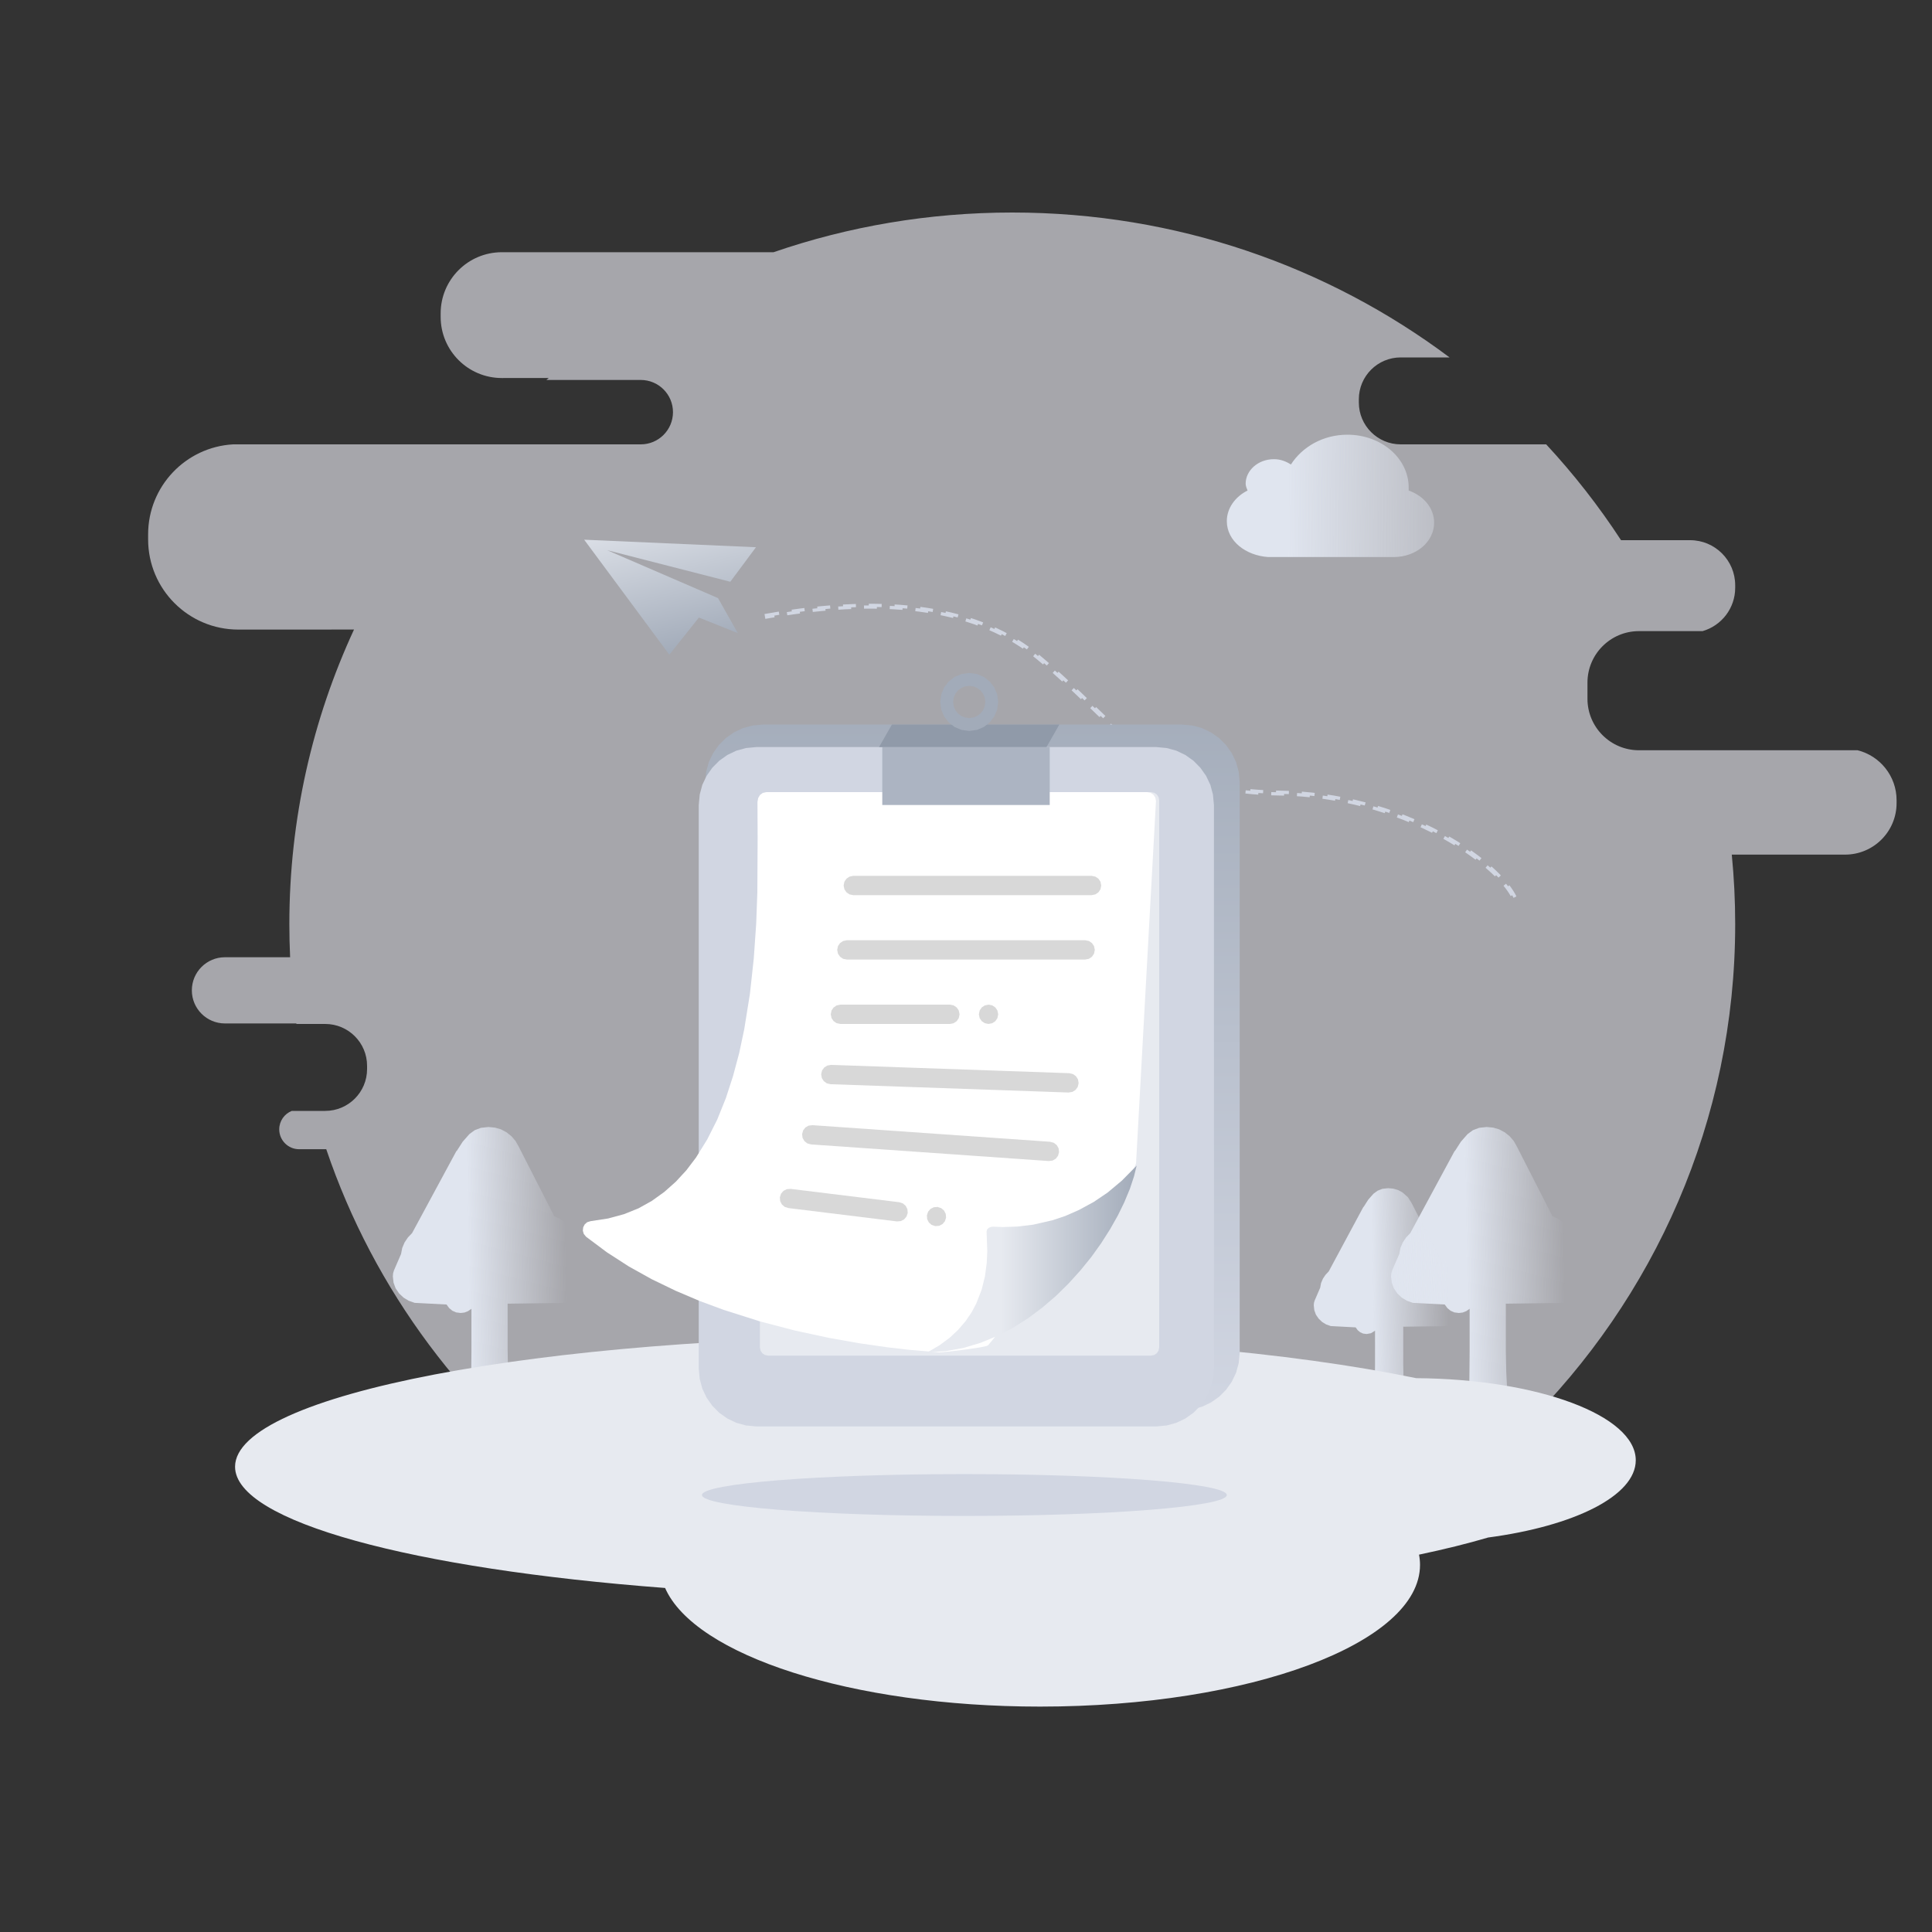 <?xml version="1.0" standalone="no"?><!DOCTYPE svg PUBLIC "-//W3C//DTD SVG 1.1//EN" "http://www.w3.org/Graphics/SVG/1.1/DTD/svg11.dtd"><svg height="600" node-id="1" sillyvg="true" template-height="600" template-width="600" version="1.1" viewBox="0 0 600 600" width="600" xmlns="http://www.w3.org/2000/svg" xmlns:xlink="http://www.w3.org/1999/xlink"><rect x="0" y="0" width="600" height="600" fill="#333333" stroke="none"/><defs node-id="57"><linearGradient gradientUnits="objectBoundingBox" id="linearGradient-1" node-id="5" spreadMethod="pad" x1="0.925" x2="0.408" y1="0.988" y2="1"><stop offset="0" stop-color="#e0e5ef" stop-opacity="0"></stop><stop offset="1" stop-color="#e0e5ef"></stop></linearGradient><linearGradient gradientUnits="objectBoundingBox" id="linearGradient-2" node-id="8" spreadMethod="pad" x1="0.92" x2="0.409" y1="0.988" y2="1"><stop offset="0" stop-color="#e0e5ef" stop-opacity="0"></stop><stop offset="1" stop-color="#e0e5ef"></stop></linearGradient><linearGradient gradientUnits="objectBoundingBox" id="linearGradient-3" node-id="11" spreadMethod="pad" x1="1.446" x2="0.295" y1="0.67" y2="0.674"><stop offset="0" stop-color="#e0e5ef" stop-opacity="0"></stop><stop offset="1" stop-color="#e0e5ef"></stop></linearGradient><linearGradient gradientUnits="objectBoundingBox" id="linearGradient-4" node-id="14" spreadMethod="pad" x1="0.5" x2="0.041" y1="1" y2="-0.29"><stop offset="0" stop-color="#a2abb9"></stop><stop offset="1" stop-color="#e7eaf0"></stop></linearGradient><linearGradient gradientUnits="objectBoundingBox" id="linearGradient-5" node-id="17" spreadMethod="pad" x1="0.628" x2="0.628" y1="-0.075" y2="1"><stop offset="0" stop-color="#a2abb9"></stop><stop offset="1" stop-color="#d1d6e2"></stop><stop offset="1" stop-color="#e7eaf0"></stop></linearGradient><linearGradient gradientUnits="objectBoundingBox" id="linearGradient-6" node-id="21" spreadMethod="pad" x1="1" x2="0.351" y1="0.5" y2="0.5"><stop offset="0" stop-color="#a2abb9"></stop><stop offset="1" stop-color="#e7eaf0"></stop><stop offset="1" stop-color="#e7eaf0"></stop></linearGradient></defs><g node-id="98"><path d="M 314.37 66.00 C 365.40 66.00 412.46 82.76 450.17 111.00 L 435.00 111.00 C 427.82 111.00 422.00 116.82 422.00 124.00 L 422.00 124.00 L 422.00 125.00 C 422.00 132.18 427.82 138.00 435.00 138.00 L 435.00 138.00 L 480.18 138.00 C 488.75 147.24 496.53 157.19 503.43 167.76 L 524.88 167.76 C 532.61 167.76 538.88 174.03 538.88 181.76 L 538.88 182.54 C 538.88 188.93 534.60 194.32 528.75 196.00 L 509.00 196.00 C 500.16 196.00 493.00 203.16 493.00 212.00 L 493.00 212.00 L 493.00 217.00 C 493.00 225.84 500.16 233.00 509.00 233.00 L 509.00 233.00 L 576.90 233.00 C 583.85 234.74 589.00 241.03 589.00 248.52 L 589.00 249.41 C 589.00 258.25 581.84 265.41 573.00 265.41 L 537.82 265.41 C 538.52 272.52 538.88 279.72 538.88 287.00 C 538.88 409.05 438.36 508.00 314.37 508.00 C 215.19 508.00 131.03 444.70 101.32 356.90 L 92.89 356.90 C 89.49 356.90 86.72 354.14 86.72 350.73 C 86.72 348.13 88.33 345.91 90.61 345.00 L 101.00 345.00 C 108.18 345.00 114.00 339.18 114.00 332.00 L 114.00 332.00 L 114.00 331.00 C 114.00 323.82 108.18 318.00 101.00 318.00 L 101.00 318.00 L 92.05 318.00 C 92.04 317.95 92.03 317.89 92.03 317.84 L 69.85 317.84 C 64.18 317.84 59.58 313.24 59.58 307.56 C 59.58 301.88 64.18 297.28 69.85 297.28 L 90.10 297.28 C 89.94 293.87 89.86 290.45 89.86 287.00 C 89.86 254.37 97.04 223.39 109.94 195.51 L 74.00 195.52 C 58.54 195.52 46.00 182.98 46.00 167.52 L 46.00 165.95 C 46.00 151.03 57.67 138.83 72.39 138.00 L 199.00 138.00 C 204.52 138.00 209.00 133.52 209.00 128.00 C 209.00 122.48 204.52 118.00 199.00 118.00 L 199.00 118.00 L 169.69 118.00 C 169.94 117.80 170.18 117.59 170.42 117.39 L 155.85 117.40 C 145.35 117.40 136.85 108.89 136.85 98.40 L 136.85 97.33 C 136.85 86.84 145.35 78.33 155.85 78.33 L 240.23 78.33 C 263.44 70.34 288.39 66.00 314.37 66.00 Z" fill="#f3f3fa" fill-opacity="0.602" fill-rule="evenodd" group-id="1" id="背景" node-id="26" stroke="none" target-height="442" target-width="543" target-x="46" target-y="66"></path></g><g node-id="99"><path d="M 180.03 393.39 L 180.47 394.88 L 180.82 396.28 L 181.00 397.42 L 180.85 399.01 L 180.41 400.45 L 179.68 401.76 L 178.17 403.39 L 176.26 404.52 L 174.59 404.61 L 173.01 404.69 L 171.34 404.69 L 157.65 404.87 L 157.65 419.51 L 157.78 426.04 L 158.08 431.95 L 158.52 438.00 L 145.88 438.00 L 146.14 434.58 L 146.32 429.10 L 146.41 419.86 L 146.41 406.45 L 145.35 407.19 L 144.25 407.62 L 143.07 407.76 L 141.66 407.58 L 140.48 407.06 L 139.49 406.24 L 138.68 405.13 L 128.76 404.61 L 126.93 403.96 L 125.33 402.99 L 123.93 401.67 L 122.86 400.09 L 122.22 398.34 L 122.00 396.37 L 122.09 395.40 L 122.35 394.53 L 124.55 389.44 L 124.91 387.58 L 125.64 385.85 L 126.69 384.29 L 127.97 382.96 L 141.75 357.45 L 141.84 357.45 L 143.69 354.57 L 145.79 352.19 L 147.43 350.99 L 149.36 350.26 L 151.68 350.00 L 153.73 350.19 L 155.61 350.74 L 157.34 351.67 L 158.87 352.90 L 160.11 354.35 L 161.07 356.05 L 172.13 377.70 L 174.00 378.57 L 175.63 379.79 L 177.05 381.38 L 178.12 383.21 L 178.76 385.21 L 178.98 387.43 L 178.88 388.84 L 178.54 390.41 L 180.03 393.39 Z" fill="url(#linearGradient-1)" fill-rule="nonzero" group-id="2" id="路径" node-id="28" stroke="none" target-height="88" target-width="59" target-x="122" target-y="350"></path><path d="M 490.03 393.39 L 490.47 394.88 L 490.82 396.28 L 491.00 397.42 L 490.85 399.01 L 490.41 400.45 L 489.68 401.76 L 488.17 403.39 L 486.26 404.52 L 484.59 404.61 L 483.01 404.69 L 481.34 404.69 L 467.65 404.87 L 467.65 419.51 L 467.78 426.04 L 468.08 431.95 L 468.52 438.00 L 455.88 438.00 L 456.14 434.58 L 456.32 429.10 L 456.41 419.86 L 456.41 406.45 L 455.35 407.19 L 454.25 407.62 L 453.07 407.76 L 451.66 407.58 L 450.48 407.06 L 449.49 406.24 L 448.68 405.13 L 438.76 404.61 L 436.93 403.96 L 435.33 402.99 L 433.93 401.67 L 432.86 400.09 L 432.22 398.34 L 432.00 396.37 L 432.09 395.40 L 432.35 394.53 L 434.55 389.44 L 434.91 387.58 L 435.64 385.85 L 436.69 384.29 L 437.97 382.96 L 451.75 357.45 L 451.84 357.45 L 453.69 354.57 L 455.79 352.19 L 457.43 350.99 L 459.36 350.26 L 461.68 350.00 L 463.73 350.19 L 465.61 350.74 L 467.34 351.67 L 468.87 352.90 L 470.11 354.35 L 471.07 356.05 L 482.13 377.70 L 484.00 378.57 L 485.63 379.79 L 487.05 381.38 L 488.12 383.21 L 488.76 385.21 L 488.98 387.43 L 488.88 388.84 L 488.54 390.41 L 490.03 393.39 Z" fill="url(#linearGradient-1)" fill-rule="nonzero" group-id="2" id="路径" node-id="29" stroke="none" target-height="88" target-width="59" target-x="432" target-y="350"></path><path d="M 453.25 403.02 L 453.59 404.19 L 453.86 405.29 L 454.00 406.18 L 453.74 408.01 L 452.97 409.58 L 451.79 410.86 L 450.30 411.75 L 449.00 411.82 L 447.77 411.88 L 446.47 411.88 L 435.79 412.02 L 435.79 423.50 L 435.89 428.62 L 436.13 433.26 L 436.48 438.00 L 426.62 438.00 L 426.82 435.32 L 426.96 431.02 L 427.03 423.77 L 427.03 413.26 L 425.78 414.04 L 424.43 414.29 L 423.32 414.15 L 422.41 413.74 L 421.64 413.10 L 421.01 412.23 L 413.27 411.82 L 411.84 411.31 L 410.60 410.55 L 409.51 409.51 L 408.67 408.28 L 408.17 406.90 L 408.00 405.36 L 408.07 404.60 L 408.27 403.91 L 409.99 399.93 L 410.27 398.46 L 410.84 397.11 L 411.66 395.89 L 412.65 394.84 L 423.40 374.84 L 423.47 374.84 L 424.91 372.58 L 426.55 370.72 L 427.83 369.78 L 429.33 369.20 L 431.14 369.00 L 432.74 369.15 L 434.20 369.58 L 435.55 370.31 L 437.26 371.82 L 438.46 373.74 L 447.09 390.72 L 448.54 391.40 L 449.81 392.36 L 450.92 393.60 L 451.75 395.04 L 452.25 396.61 L 452.43 398.35 L 452.34 399.46 L 452.08 400.68 L 453.25 403.02 Z" fill="url(#linearGradient-2)" fill-rule="nonzero" group-id="2" id="路径" node-id="30" stroke="none" target-height="69" target-width="46" target-x="408" target-y="369"></path></g><path d="M 284.50 415.00 C 345.88 415.00 401.15 420.01 439.79 428.00 C 477.58 428.26 508.00 439.57 508.00 453.50 C 508.00 464.54 488.89 473.94 462.15 477.49 C 455.77 479.37 448.58 481.15 440.69 482.81 C 440.90 483.86 441.00 484.93 441.00 486.00 C 441.00 510.30 388.17 530.00 323.00 530.00 C 264.37 530.00 215.72 514.05 206.55 493.16 C 128.32 487.22 73.00 472.60 73.00 455.50 C 73.00 433.13 167.69 415.00 284.50 415.00 Z" fill="#e7eaf0" fill-rule="evenodd" id="形状结合" node-id="31" stroke="none" target-height="115" target-width="435" target-x="73" target-y="415"></path><path d="M 381.00 464.29 C 381.00 467.88 344.51 470.79 299.50 470.79 C 254.49 470.79 218.00 467.88 218.00 464.29 C 218.00 460.70 254.49 457.79 299.50 457.79 C 344.51 457.79 381.00 460.70 381.00 464.29 Z" fill="#d1d6e2" fill-rule="nonzero" id="椭圆形" node-id="32" stroke="none" target-height="13" target-width="163" target-x="218" target-y="457.79"></path><path d="M 445.38 162.31 C 445.38 168.25 439.82 173.00 432.80 173.00 L 393.88 173.00 C 386.85 172.53 381.00 168.01 381.00 161.84 C 381.00 157.80 383.63 154.24 387.44 152.34 C 387.15 151.62 386.85 150.91 386.85 150.20 C 386.85 146.16 390.66 142.60 395.63 142.60 C 397.68 142.60 399.44 143.31 400.90 144.26 C 404.41 138.80 410.85 135.00 418.46 135.00 C 428.99 135.00 437.48 142.36 437.48 151.39 L 437.48 152.34 C 442.16 154.00 445.38 157.80 445.38 162.31 Z" fill="url(#linearGradient-3)" fill-rule="nonzero" id="路径" node-id="33" stroke="none" target-height="38" target-width="64.38" target-x="381" target-y="135"></path><path d="M 238.00 191.10 C 276.16 184.34 304.42 188.63 322.75 204.02 L 323.12 204.34 L 323.87 204.97 L 324.61 205.60 L 325.34 206.23 L 326.07 206.87 C 326.19 206.98 326.31 207.08 326.44 207.19 L 327.17 207.83 L 328.26 208.81 L 329.00 209.48 L 329.74 210.15 L 330.87 211.19 L 332.03 212.27 L 333.22 213.38 L 334.03 214.15 L 335.29 215.34 L 342.55 222.33 L 343.46 223.20 L 344.62 224.30 L 345.44 225.06 L 346.23 225.80 L 346.99 226.50 L 347.49 226.95 L 348.22 227.61 C 355.19 233.83 361.11 237.87 368.06 240.78 C 375.95 244.08 385.12 245.82 396.69 246.02 L 397.26 246.03 C 415.56 246.27 433.05 251.09 447.70 259.03 C 449.89 260.22 451.98 261.46 453.94 262.74 L 454.59 263.16 L 455.23 263.59 C 455.77 263.95 456.29 264.31 456.80 264.67 L 457.40 265.10 C 457.60 265.25 457.80 265.39 458.00 265.54 L 458.59 265.97 C 458.97 266.26 459.36 266.56 459.73 266.85 L 460.28 267.29 C 461.20 268.02 462.07 268.75 462.89 269.48 L 463.37 269.91 C 464.01 270.49 464.62 271.07 465.19 271.65 L 465.61 272.08 C 468.25 274.79 470.09 277.39 470.94 279.65 L 471.00 279.83 L 470.51 280.00 C 469.84 278.11 468.41 275.94 466.37 273.65 L 465.99 273.24 C 465.67 272.89 465.34 272.54 464.99 272.18 L 464.57 271.76 C 463.92 271.12 463.23 270.48 462.50 269.83 L 462.01 269.40 C 461.09 268.61 460.12 267.81 459.09 267.02 L 458.53 266.58 C 458.34 266.44 458.15 266.30 457.95 266.15 L 457.37 265.72 L 456.77 265.29 C 456.47 265.08 456.16 264.86 455.86 264.65 L 455.23 264.22 L 454.60 263.80 L 453.96 263.37 L 453.31 262.95 L 452.66 262.54 L 451.99 262.12 C 451.76 261.98 451.54 261.84 451.31 261.71 L 450.63 261.30 C 449.94 260.89 449.24 260.48 448.53 260.09 L 447.81 259.69 C 447.69 259.62 447.57 259.56 447.45 259.49 C 433.04 251.68 415.85 246.89 397.85 246.56 L 397.26 246.55 C 385.35 246.39 375.94 244.65 367.86 241.26 C 360.84 238.33 354.88 234.26 347.88 228.00 L 347.38 227.56 L 346.64 226.88 L 345.87 226.18 L 345.35 225.70 L 344.54 224.94 L 343.98 224.41 L 343.10 223.58 L 340.69 221.27 L 336.23 216.97 L 334.93 215.72 L 333.67 214.53 L 332.86 213.76 L 331.68 212.65 L 330.52 211.58 L 329.77 210.88 L 329.02 210.20 C 328.90 210.09 328.77 209.98 328.65 209.87 L 327.55 208.87 L 326.82 208.22 L 326.09 207.58 L 325.36 206.95 L 324.63 206.31 L 323.90 205.68 L 323.16 205.05 L 322.41 204.42 C 304.40 189.30 276.68 184.96 239.23 191.42 L 238.09 191.62 L 238.00 191.10 Z" fill="none" id="路径-13" node-id="34" stroke="#d1d6e2" stroke-dasharray="4 4" stroke-linecap="butt" stroke-width="1" target-height="95.66" target-width="233" target-x="238" target-y="184.34"></path><path d="M 217.05 191.79 L 207.87 203.32 L 181.42 167.61 L 234.77 169.95 L 226.80 180.67 L 188.56 170.87 L 222.99 185.75 L 229.12 196.61 Z" fill="url(#linearGradient-4)" fill-rule="nonzero" group-id="3" id="路径" node-id="36" stroke="none" target-height="35.71" target-width="53.35" target-x="181.42" target-y="167.61"></path><path d="M 366.98 438.00 L 237.02 438.00 L 233.73 437.69 L 230.71 436.88 L 227.92 435.55 L 225.39 433.77 L 223.25 431.63 L 221.46 429.11 L 220.13 426.33 L 219.31 423.33 L 219.00 420.05 L 219.00 242.95 L 219.31 239.67 L 220.13 236.67 L 221.46 233.89 L 223.25 231.37 L 225.39 229.23 L 227.92 227.45 L 230.71 226.12 L 233.73 225.31 L 237.02 225.00 L 366.98 225.00 L 370.27 225.31 L 373.29 226.12 L 376.08 227.45 L 378.61 229.23 L 380.75 231.37 L 382.54 233.89 L 383.87 236.67 L 384.69 239.67 L 385.00 242.95 L 385.00 420.05 L 384.69 423.33 L 383.87 426.33 L 382.54 429.11 L 380.75 431.63 L 378.61 433.77 L 376.08 435.55 L 373.29 436.88 L 370.27 437.69 L 366.98 438.00 Z" fill="url(#linearGradient-5)" fill-rule="nonzero" group-id="4" id="路径" node-id="38" stroke="none" target-height="213" target-width="166" target-x="219" target-y="225"></path><path d="M 359.05 443.00 L 234.95 443.00 L 231.68 442.69 L 228.67 441.87 L 225.89 440.54 L 223.37 438.75 L 221.24 436.60 L 219.45 434.07 L 218.12 431.28 L 217.31 428.27 L 217.00 424.98 L 217.00 250.02 L 217.31 246.73 L 218.12 243.72 L 219.45 240.93 L 221.24 238.40 L 223.37 236.25 L 225.89 234.46 L 228.67 233.13 L 231.68 232.31 L 234.95 232.00 L 359.05 232.00 L 362.32 232.31 L 365.33 233.13 L 368.11 234.46 L 370.63 236.25 L 372.76 238.40 L 374.55 240.93 L 375.88 243.72 L 376.69 246.73 L 377.00 250.02 L 377.00 424.98 L 376.69 428.27 L 375.88 431.29 L 374.55 434.08 L 372.76 436.61 L 370.63 438.75 L 368.11 440.54 L 365.33 441.87 L 362.32 442.69 L 359.05 443.00 Z" fill="#d1d6e2" fill-rule="nonzero" group-id="4" id="路径" node-id="39" stroke="none" target-height="211" target-width="160" target-x="217" target-y="232"></path><path d="M 357.46 421.00 L 238.54 421.00 L 237.54 420.80 L 236.74 420.26 L 236.20 419.46 L 236.00 418.47 L 236.00 248.53 L 236.20 247.54 L 236.74 246.74 L 237.54 246.20 L 238.54 246.00 L 357.46 246.00 L 358.46 246.20 L 359.26 246.74 L 359.80 247.54 L 360.00 248.53 L 360.00 418.47 L 359.79 419.46 L 359.25 420.26 L 358.45 420.80 L 357.46 421.00 Z" fill="#e7eaf0" fill-rule="nonzero" group-id="4" id="路径" node-id="40" stroke="none" target-height="175" target-width="124" target-x="236" target-y="246"></path><path d="M 291.73 420.00 L 282.38 419.20 L 275.55 418.41 L 266.75 417.14 L 257.44 415.49 L 246.86 413.21 L 236.08 410.39 L 224.76 406.80 L 217.26 404.02 L 209.83 400.86 L 202.46 397.30 L 195.32 393.33 L 188.50 388.93 L 182.01 384.08 L 181.29 383.20 L 181.01 382.20 L 181.11 381.17 L 181.57 380.26 L 182.33 379.58 L 183.41 379.24 L 188.85 378.41 L 193.79 377.07 L 198.30 375.25 L 202.43 372.95 L 206.30 370.17 L 209.86 367.01 L 213.14 363.46 L 216.15 359.49 L 219.64 353.85 L 222.74 347.70 L 225.43 341.02 L 227.66 334.15 L 229.56 327.05 L 231.12 319.70 L 232.90 308.60 L 234.09 297.68 L 234.84 286.92 L 235.20 277.13 L 235.29 260.20 L 235.24 249.06 L 235.46 247.84 L 236.02 246.89 L 236.88 246.25 L 238.05 246.00 L 356.27 246.00 L 357.34 246.22 L 358.20 246.80 L 358.78 247.66 L 359.00 248.74 L 352.81 361.27 L 352.34 362.47 L 351.72 363.59 L 306.85 417.81 L 306.31 418.03 L 304.38 418.44 L 299.40 419.17 L 294.38 419.77 L 291.73 420.00 Z" fill="#ffffff" fill-rule="nonzero" group-id="4" id="路径" node-id="41" stroke="none" target-height="174" target-width="177.99" target-x="181.01" target-y="246"></path><path d="M 308.57 380.96 L 311.44 381.07 L 315.93 380.92 L 320.82 380.34 L 326.81 378.97 L 330.81 377.64 L 335.09 375.76 L 339.67 373.27 L 343.98 370.36 L 348.42 366.64 L 353.00 362.00 L 352.15 365.42 L 350.89 369.21 L 349.14 373.42 L 347.15 377.49 L 344.76 381.72 L 341.96 386.12 L 338.93 390.35 L 335.56 394.51 L 331.85 398.61 L 327.91 402.48 L 323.70 406.08 L 319.23 409.42 L 314.51 412.40 L 309.60 414.94 L 304.47 417.04 L 299.17 418.62 L 293.69 419.61 L 288.00 420.00 L 291.81 417.76 L 294.97 415.42 L 297.56 412.99 L 299.87 410.29 L 301.73 407.57 L 303.19 404.82 L 304.86 400.53 L 305.88 396.40 L 306.43 392.30 L 306.61 388.64 L 306.39 382.46 L 306.55 381.81 L 307.08 381.31 L 307.80 381.02 L 308.57 380.96 Z" fill="url(#linearGradient-6)" fill-rule="nonzero" group-id="4" id="路径" node-id="42" stroke="none" target-height="58" target-width="65" target-x="288" target-y="362"></path><path d="M 265.00 272.00 L 339.00 272.00 L 340.18 272.24 L 341.12 272.88 L 341.76 273.82 L 342.00 275.00 L 342.00 275.00 L 341.76 276.18 L 341.12 277.12 L 340.18 277.76 L 339.00 278.00 L 265.00 278.00 L 263.82 277.76 L 262.88 277.12 L 262.24 276.18 L 262.00 275.00 L 262.00 275.00 L 262.24 273.82 L 262.88 272.88 L 263.82 272.24 L 265.00 272.00 Z" fill="#d8d8d8" fill-rule="evenodd" group-id="4,5" id="矩形" node-id="44" stroke="none" target-height="6" target-width="80" target-x="262" target-y="272"></path><path d="M 263.00 292.00 L 337.00 292.00 L 338.18 292.24 L 339.12 292.88 L 339.76 293.82 L 340.00 295.00 L 340.00 295.00 L 339.76 296.18 L 339.12 297.12 L 338.18 297.76 L 337.00 298.00 L 263.00 298.00 L 261.82 297.76 L 260.88 297.12 L 260.24 296.18 L 260.00 295.00 L 260.00 295.00 L 260.24 293.82 L 260.88 292.88 L 261.82 292.24 L 263.00 292.00 Z" fill="#d8d8d8" fill-rule="evenodd" group-id="4,5" id="矩形备份" node-id="45" stroke="none" target-height="6" target-width="80" target-x="260" target-y="292"></path><path d="M 261.00 312.00 L 295.00 312.00 L 296.18 312.24 L 297.12 312.88 L 297.76 313.82 L 298.00 315.00 L 298.00 315.00 L 297.76 316.18 L 297.12 317.12 L 296.18 317.76 L 295.00 318.00 L 261.00 318.00 L 259.82 317.76 L 258.88 317.12 L 258.24 316.18 L 258.00 315.00 L 258.00 315.00 L 258.24 313.82 L 258.88 312.88 L 259.82 312.24 L 261.00 312.00 Z" fill="#d8d8d8" fill-rule="evenodd" group-id="4,5" id="矩形备份-2" node-id="46" stroke="none" target-height="6" target-width="40" target-x="258" target-y="312"></path><path d="M 307.00 312.00 L 307.00 312.00 L 308.18 312.24 L 309.12 312.88 L 309.76 313.82 L 310.00 315.00 L 310.00 315.00 L 309.76 316.18 L 309.12 317.12 L 308.18 317.76 L 307.00 318.00 L 307.00 318.00 L 305.82 317.76 L 304.88 317.12 L 304.24 316.18 L 304.00 315.00 L 304.00 315.00 L 304.24 313.82 L 304.88 312.88 L 305.82 312.24 L 307.00 312.00 Z" fill="#d8d8d8" fill-rule="evenodd" group-id="4,5" id="矩形备份-3" node-id="47" stroke="none" target-height="6" target-width="6" target-x="304" target-y="312"></path><path d="M 258.13 330.71 L 332.08 333.29 L 333.25 333.57 L 334.17 334.25 L 334.78 335.21 L 334.98 336.40 L 334.98 336.40 L 334.70 337.56 L 334.02 338.49 L 333.06 339.09 L 331.87 339.29 L 257.92 336.71 L 256.75 336.43 L 255.83 335.75 L 255.22 334.79 L 255.02 333.60 L 255.02 333.60 L 255.30 332.44 L 255.98 331.51 L 256.94 330.91 L 258.13 330.71 Z" fill="#d8d8d8" fill-rule="evenodd" group-id="4,5,7" id="矩形备份-7" node-id="48" stroke="none" target-height="8.58" target-width="79.96" target-x="255.02" target-y="330.71"></path><path d="M 252.30 349.43 L 326.12 354.59 L 327.28 354.91 L 328.17 355.61 L 328.75 356.60 L 328.90 357.79 L 328.90 357.79 L 328.58 358.95 L 327.88 359.85 L 326.89 360.42 L 325.70 360.57 L 251.88 355.41 L 250.72 355.09 L 249.83 354.39 L 249.25 353.40 L 249.10 352.21 L 249.10 352.21 L 249.42 351.05 L 250.12 350.15 L 251.11 349.58 L 252.30 349.43 Z" fill="#d8d8d8" fill-rule="evenodd" group-id="4,5,8" id="矩形备份-6" node-id="49" stroke="none" target-height="11.14" target-width="79.8" target-x="249.1" target-y="349.43"></path><path d="M 245.54 369.22 L 279.28 373.36 L 280.42 373.74 L 281.28 374.49 L 281.80 375.51 L 281.90 376.71 L 281.90 376.71 L 281.51 377.84 L 280.76 378.70 L 279.75 379.22 L 278.55 379.32 L 244.81 375.17 L 243.67 374.79 L 242.81 374.04 L 242.29 373.03 L 242.19 371.83 L 242.19 371.83 L 242.57 370.69 L 243.32 369.83 L 244.34 369.31 L 245.54 369.22 Z" fill="#d8d8d8" fill-rule="evenodd" group-id="4,5,9" id="矩形备份-5" node-id="50" stroke="none" target-height="10.1" target-width="39.71" target-x="242.19" target-y="369.22"></path><path d="M 291.19 374.83 L 291.19 374.83 L 292.33 375.21 L 293.19 375.96 L 293.71 376.97 L 293.81 378.17 L 293.81 378.17 L 293.43 379.31 L 292.68 380.17 L 291.66 380.69 L 290.46 380.78 L 290.46 380.78 L 289.32 380.40 L 288.46 379.65 L 287.95 378.63 L 287.85 377.44 L 287.85 377.44 L 288.23 376.30 L 288.98 375.44 L 290.00 374.92 L 291.19 374.83 Z" fill="#d8d8d8" fill-rule="evenodd" group-id="4,5,10" id="矩形备份-4" node-id="51" stroke="none" target-height="5.95" target-width="5.96" target-x="287.85" target-y="374.83"></path><path d="M 274.00 232.00 L 326.00 232.00 L 326.00 250.00 L 274.00 250.00 Z" fill="#acb4c2" fill-rule="evenodd" group-id="4,6" id="矩形" node-id="53" stroke="none" target-height="18" target-width="52" target-x="274" target-y="232"></path><path d="M 277.00 225.00 L 329.00 225.00 L 325.00 232.00 L 273.00 232.00 Z" fill="#909aa9" fill-rule="evenodd" group-id="4,6" id="矩形" node-id="54" stroke="none" target-height="7" target-width="56" target-x="273" target-y="225"></path><path d="M 301.00 209.00 L 303.41 209.33 L 305.54 210.23 L 307.36 211.64 L 308.77 213.46 L 309.67 215.59 L 310.00 218.00 L 309.67 220.41 L 308.77 222.54 L 307.36 224.36 L 305.54 225.77 L 303.41 226.67 L 301.00 227.00 L 298.59 226.67 L 296.46 225.77 L 294.64 224.36 L 293.23 222.54 L 292.33 220.41 L 292.00 218.00 L 292.33 215.59 L 293.23 213.46 L 294.64 211.64 L 296.46 210.23 L 298.59 209.33 L 301.00 209.00 Z M 301.00 213.00 L 299.64 213.19 L 298.48 213.68 L 297.46 214.46 L 296.68 215.48 L 296.19 216.64 L 296.00 218.00 L 296.19 219.36 L 296.68 220.52 L 297.46 221.54 L 298.48 222.32 L 299.64 222.81 L 301.00 223.00 L 302.36 222.81 L 303.52 222.32 L 304.54 221.54 L 305.32 220.52 L 305.81 219.36 L 306.00 218.00 L 305.81 216.64 L 305.32 215.48 L 304.54 214.46 L 303.52 213.68 L 302.36 213.19 L 301.00 213.00 Z" fill="#a2abb9" fill-rule="evenodd" group-id="4,6" id="形状结合" node-id="55" stroke="none" target-height="18" target-width="18" target-x="292" target-y="209"></path></svg>